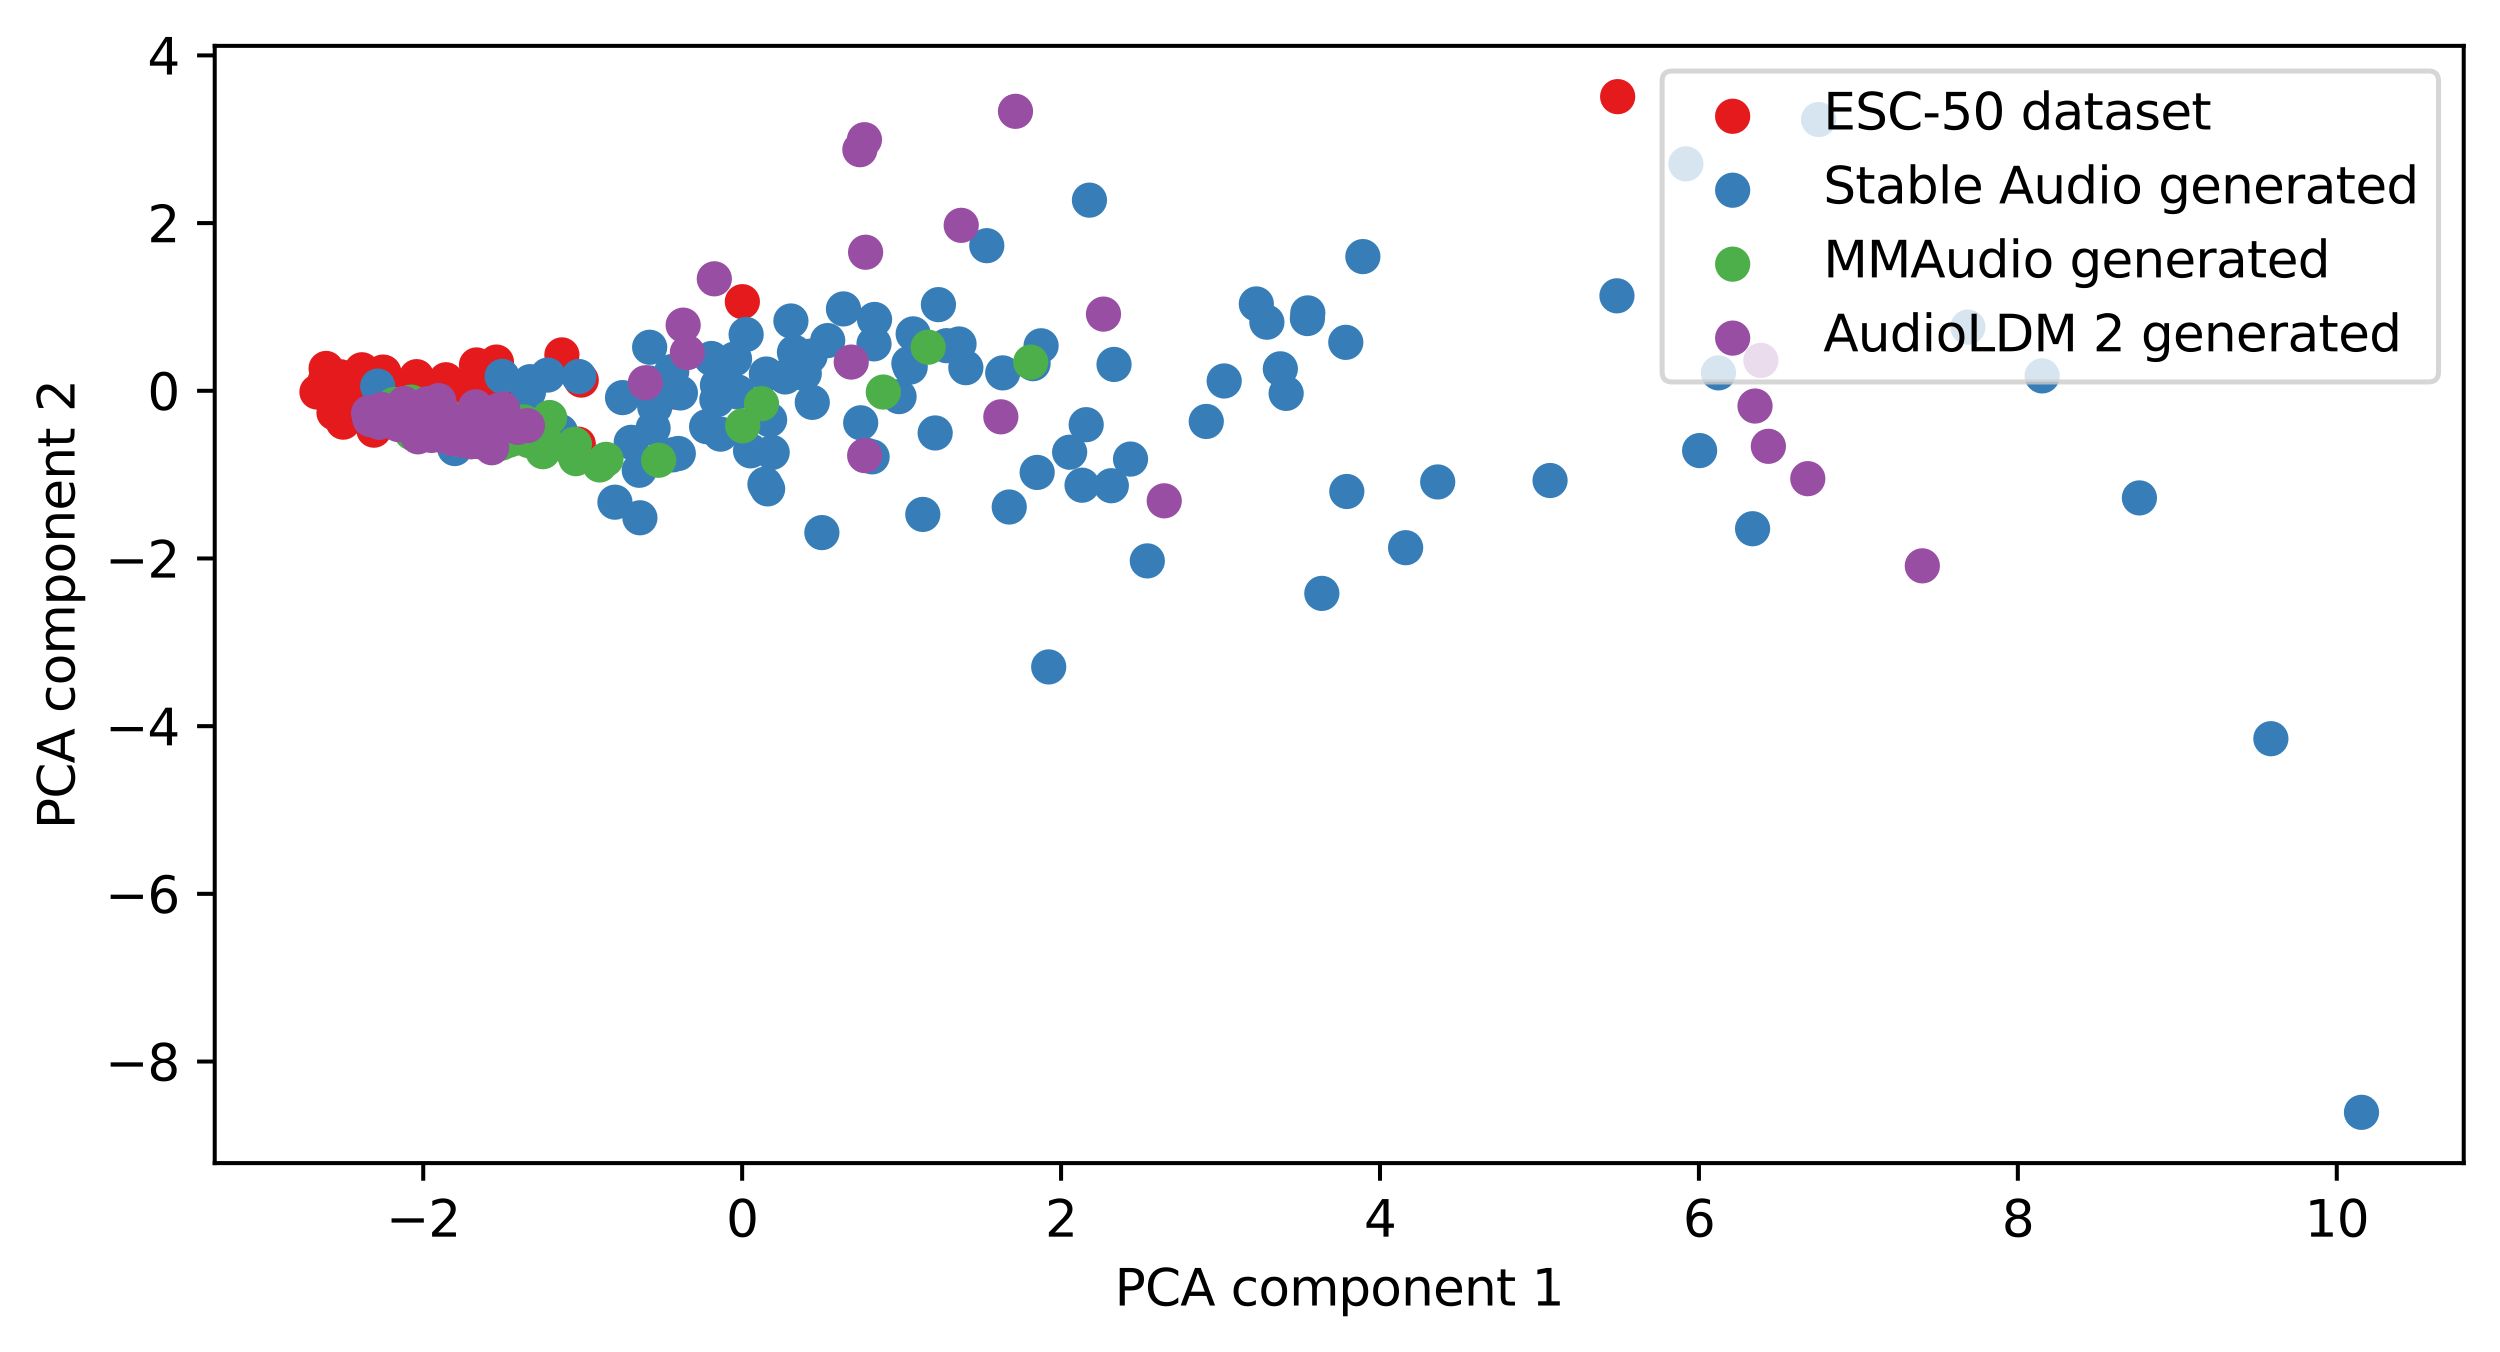 <?xml version="1.0" encoding="utf-8" standalone="no"?>
<!DOCTYPE svg PUBLIC "-//W3C//DTD SVG 1.1//EN"
  "http://www.w3.org/Graphics/SVG/1.1/DTD/svg11.dtd">
<svg xmlns:xlink="http://www.w3.org/1999/xlink" width="496.22pt" height="268.418pt" viewBox="0 0 496.22 268.418" xmlns="http://www.w3.org/2000/svg" version="1.1">
 <defs>
  <style type="text/css">*{stroke-linejoin: round; stroke-linecap: butt}</style>
 </defs>
 <g id="figure_1">
  <g id="patch_1">
   <path d="M 0 268.418 
L 496.22 268.418 
L 496.22 0 
L 0 0 
z
" style="fill: #ffffff"/>
  </g>
  <g id="axes_1">
   <g id="patch_2">
    <path d="M 42.62 230.862 
L 489.02 230.862 
L 489.02 9.102 
L 42.62 9.102 
z
" style="fill: #ffffff"/>
   </g>
   <g id="PathCollection_1">
    <defs>
     <path id="m667f91184b" d="M 0 3 
C 0.796 3 1.559 2.684 2.121 2.121 
C 2.684 1.559 3 0.796 3 0 
C 3 -0.796 2.684 -1.559 2.121 -2.121 
C 1.559 -2.684 0.796 -3 0 -3 
C -0.796 -3 -1.559 -2.684 -2.121 -2.121 
C -2.684 -1.559 -3 -0.796 -3 0 
C -3 0.796 -2.684 1.559 -2.121 2.121 
C -1.559 2.684 -0.796 3 0 3 
z
" style="stroke: #e41a1c"/>
    </defs>
    <g clip-path="url(#pec61e434e1)">
     <use xlink:href="#m667f91184b" x="71.837" y="73.396" style="fill: #e41a1c; stroke: #e41a1c"/>
     <use xlink:href="#m667f91184b" x="74.47" y="76.785" style="fill: #e41a1c; stroke: #e41a1c"/>
     <use xlink:href="#m667f91184b" x="68.124" y="83.792" style="fill: #e41a1c; stroke: #e41a1c"/>
     <use xlink:href="#m667f91184b" x="94.583" y="72.437" style="fill: #e41a1c; stroke: #e41a1c"/>
     <use xlink:href="#m667f91184b" x="69.599" y="77.308" style="fill: #e41a1c; stroke: #e41a1c"/>
     <use xlink:href="#m667f91184b" x="76.202" y="73.938" style="fill: #e41a1c; stroke: #e41a1c"/>
     <use xlink:href="#m667f91184b" x="64.506" y="75.674" style="fill: #e41a1c; stroke: #e41a1c"/>
     <use xlink:href="#m667f91184b" x="147.347" y="59.882" style="fill: #e41a1c; stroke: #e41a1c"/>
     <use xlink:href="#m667f91184b" x="67.555" y="74.781" style="fill: #e41a1c; stroke: #e41a1c"/>
     <use xlink:href="#m667f91184b" x="64.726" y="73.134" style="fill: #e41a1c; stroke: #e41a1c"/>
     <use xlink:href="#m667f91184b" x="68.491" y="80.751" style="fill: #e41a1c; stroke: #e41a1c"/>
     <use xlink:href="#m667f91184b" x="66.298" y="81.935" style="fill: #e41a1c; stroke: #e41a1c"/>
     <use xlink:href="#m667f91184b" x="72.629" y="81.271" style="fill: #e41a1c; stroke: #e41a1c"/>
     <use xlink:href="#m667f91184b" x="321.086" y="19.182" style="fill: #e41a1c; stroke: #e41a1c"/>
     <use xlink:href="#m667f91184b" x="75.996" y="73.852" style="fill: #e41a1c; stroke: #e41a1c"/>
     <use xlink:href="#m667f91184b" x="88.784" y="76.926" style="fill: #e41a1c; stroke: #e41a1c"/>
     <use xlink:href="#m667f91184b" x="133.823" y="77.794" style="fill: #e41a1c; stroke: #e41a1c"/>
     <use xlink:href="#m667f91184b" x="67.056" y="79.22" style="fill: #e41a1c; stroke: #e41a1c"/>
     <use xlink:href="#m667f91184b" x="82.115" y="82.464" style="fill: #e41a1c; stroke: #e41a1c"/>
     <use xlink:href="#m667f91184b" x="85.137" y="83.091" style="fill: #e41a1c; stroke: #e41a1c"/>
     <use xlink:href="#m667f91184b" x="74.219" y="85.382" style="fill: #e41a1c; stroke: #e41a1c"/>
     <use xlink:href="#m667f91184b" x="111.528" y="70.445" style="fill: #e41a1c; stroke: #e41a1c"/>
     <use xlink:href="#m667f91184b" x="98.536" y="71.865" style="fill: #e41a1c; stroke: #e41a1c"/>
     <use xlink:href="#m667f91184b" x="71.76" y="81.713" style="fill: #e41a1c; stroke: #e41a1c"/>
     <use xlink:href="#m667f91184b" x="81.243" y="80.638" style="fill: #e41a1c; stroke: #e41a1c"/>
     <use xlink:href="#m667f91184b" x="76.784" y="77.392" style="fill: #e41a1c; stroke: #e41a1c"/>
     <use xlink:href="#m667f91184b" x="99.66" y="80.767" style="fill: #e41a1c; stroke: #e41a1c"/>
     <use xlink:href="#m667f91184b" x="91.35" y="77.618" style="fill: #e41a1c; stroke: #e41a1c"/>
     <use xlink:href="#m667f91184b" x="96.256" y="77.787" style="fill: #e41a1c; stroke: #e41a1c"/>
     <use xlink:href="#m667f91184b" x="115.365" y="75.443" style="fill: #e41a1c; stroke: #e41a1c"/>
     <use xlink:href="#m667f91184b" x="82.684" y="74.763" style="fill: #e41a1c; stroke: #e41a1c"/>
     <use xlink:href="#m667f91184b" x="90.897" y="78.696" style="fill: #e41a1c; stroke: #e41a1c"/>
     <use xlink:href="#m667f91184b" x="65.528" y="78.321" style="fill: #e41a1c; stroke: #e41a1c"/>
     <use xlink:href="#m667f91184b" x="83.042" y="76.96" style="fill: #e41a1c; stroke: #e41a1c"/>
     <use xlink:href="#m667f91184b" x="88.521" y="75.38" style="fill: #e41a1c; stroke: #e41a1c"/>
     <use xlink:href="#m667f91184b" x="67.58" y="79.249" style="fill: #e41a1c; stroke: #e41a1c"/>
     <use xlink:href="#m667f91184b" x="114.783" y="88.161" style="fill: #e41a1c; stroke: #e41a1c"/>
     <use xlink:href="#m667f91184b" x="62.911" y="77.803" style="fill: #e41a1c; stroke: #e41a1c"/>
     <use xlink:href="#m667f91184b" x="75.983" y="78.417" style="fill: #e41a1c; stroke: #e41a1c"/>
     <use xlink:href="#m667f91184b" x="73.543" y="76.211" style="fill: #e41a1c; stroke: #e41a1c"/>
    </g>
   </g>
   <g id="PathCollection_2">
    <defs>
     <path id="m68e362275a" d="M 0 3 
C 0.796 3 1.559 2.684 2.121 2.121 
C 2.684 1.559 3 0.796 3 0 
C 3 -0.796 2.684 -1.559 2.121 -2.121 
C 1.559 -2.684 0.796 -3 0 -3 
C -0.796 -3 -1.559 -2.684 -2.121 -2.121 
C -2.684 -1.559 -3 -0.796 -3 0 
C -3 0.796 -2.684 1.559 -2.121 2.121 
C -1.559 2.684 -0.796 3 0 3 
z
" style="stroke: #377eb8"/>
    </defs>
    <g clip-path="url(#pec61e434e1)">
     <use xlink:href="#m68e362275a" x="186.265" y="60.463" style="fill: #377eb8; stroke: #377eb8"/>
     <use xlink:href="#m68e362275a" x="152.109" y="74.24" style="fill: #377eb8; stroke: #377eb8"/>
     <use xlink:href="#m68e362275a" x="152.759" y="83.329" style="fill: #377eb8; stroke: #377eb8"/>
     <use xlink:href="#m68e362275a" x="142.288" y="79.342" style="fill: #377eb8; stroke: #377eb8"/>
     <use xlink:href="#m68e362275a" x="123.564" y="78.918" style="fill: #377eb8; stroke: #377eb8"/>
     <use xlink:href="#m68e362275a" x="125.29" y="87.797" style="fill: #377eb8; stroke: #377eb8"/>
     <use xlink:href="#m68e362275a" x="161.228" y="79.864" style="fill: #377eb8; stroke: #377eb8"/>
     <use xlink:href="#m68e362275a" x="128.947" y="68.926" style="fill: #377eb8; stroke: #377eb8"/>
     <use xlink:href="#m68e362275a" x="360.971" y="23.724" style="fill: #377eb8; stroke: #377eb8"/>
     <use xlink:href="#m68e362275a" x="220.581" y="96.408" style="fill: #377eb8; stroke: #377eb8"/>
     <use xlink:href="#m68e362275a" x="259.584" y="62.108" style="fill: #377eb8; stroke: #377eb8"/>
     <use xlink:href="#m68e362275a" x="157.689" y="69.934" style="fill: #377eb8; stroke: #377eb8"/>
     <use xlink:href="#m68e362275a" x="129.632" y="84.993" style="fill: #377eb8; stroke: #377eb8"/>
     <use xlink:href="#m68e362275a" x="181.252" y="66.272" style="fill: #377eb8; stroke: #377eb8"/>
     <use xlink:href="#m68e362275a" x="251.461" y="63.955" style="fill: #377eb8; stroke: #377eb8"/>
     <use xlink:href="#m68e362275a" x="221.122" y="72.337" style="fill: #377eb8; stroke: #377eb8"/>
     <use xlink:href="#m68e362275a" x="141.208" y="71.156" style="fill: #377eb8; stroke: #377eb8"/>
     <use xlink:href="#m68e362275a" x="163.132" y="105.714" style="fill: #377eb8; stroke: #377eb8"/>
     <use xlink:href="#m68e362275a" x="187.872" y="68.61" style="fill: #377eb8; stroke: #377eb8"/>
     <use xlink:href="#m68e362275a" x="170.837" y="83.919" style="fill: #377eb8; stroke: #377eb8"/>
     <use xlink:href="#m68e362275a" x="249.364" y="60.328" style="fill: #377eb8; stroke: #377eb8"/>
     <use xlink:href="#m68e362275a" x="148.978" y="89.484" style="fill: #377eb8; stroke: #377eb8"/>
     <use xlink:href="#m68e362275a" x="140.254" y="84.692" style="fill: #377eb8; stroke: #377eb8"/>
     <use xlink:href="#m68e362275a" x="99.673" y="74.711" style="fill: #377eb8; stroke: #377eb8"/>
     <use xlink:href="#m68e362275a" x="74.971" y="76.641" style="fill: #377eb8; stroke: #377eb8"/>
     <use xlink:href="#m68e362275a" x="152.359" y="97.036" style="fill: #377eb8; stroke: #377eb8"/>
     <use xlink:href="#m68e362275a" x="173.479" y="68.251" style="fill: #377eb8; stroke: #377eb8"/>
     <use xlink:href="#m68e362275a" x="122.056" y="99.678" style="fill: #377eb8; stroke: #377eb8"/>
     <use xlink:href="#m68e362275a" x="191.706" y="72.978" style="fill: #377eb8; stroke: #377eb8"/>
     <use xlink:href="#m68e362275a" x="254.131" y="73.207" style="fill: #377eb8; stroke: #377eb8"/>
     <use xlink:href="#m68e362275a" x="156.986" y="63.712" style="fill: #377eb8; stroke: #377eb8"/>
     <use xlink:href="#m68e362275a" x="90.262" y="89.03" style="fill: #377eb8; stroke: #377eb8"/>
     <use xlink:href="#m68e362275a" x="267.324" y="97.554" style="fill: #377eb8; stroke: #377eb8"/>
     <use xlink:href="#m68e362275a" x="307.668" y="95.375" style="fill: #377eb8; stroke: #377eb8"/>
     <use xlink:href="#m68e362275a" x="278.998" y="108.709" style="fill: #377eb8; stroke: #377eb8"/>
     <use xlink:href="#m68e362275a" x="214.775" y="96.304" style="fill: #377eb8; stroke: #377eb8"/>
     <use xlink:href="#m68e362275a" x="128.83" y="76.009" style="fill: #377eb8; stroke: #377eb8"/>
     <use xlink:href="#m68e362275a" x="224.397" y="91.12" style="fill: #377eb8; stroke: #377eb8"/>
     <use xlink:href="#m68e362275a" x="347.865" y="104.946" style="fill: #377eb8; stroke: #377eb8"/>
     <use xlink:href="#m68e362275a" x="142.405" y="76.442" style="fill: #377eb8; stroke: #377eb8"/>
     <use xlink:href="#m68e362275a" x="159.635" y="74.152" style="fill: #377eb8; stroke: #377eb8"/>
     <use xlink:href="#m68e362275a" x="468.729" y="220.782" style="fill: #377eb8; stroke: #377eb8"/>
     <use xlink:href="#m68e362275a" x="143.022" y="86.173" style="fill: #377eb8; stroke: #377eb8"/>
     <use xlink:href="#m68e362275a" x="127.013" y="102.774" style="fill: #377eb8; stroke: #377eb8"/>
     <use xlink:href="#m68e362275a" x="178.452" y="78.723" style="fill: #377eb8; stroke: #377eb8"/>
     <use xlink:href="#m68e362275a" x="134.634" y="90.011" style="fill: #377eb8; stroke: #377eb8"/>
     <use xlink:href="#m68e362275a" x="212.311" y="89.758" style="fill: #377eb8; stroke: #377eb8"/>
     <use xlink:href="#m68e362275a" x="205.05" y="72.181" style="fill: #377eb8; stroke: #377eb8"/>
     <use xlink:href="#m68e362275a" x="208.158" y="132.375" style="fill: #377eb8; stroke: #377eb8"/>
     <use xlink:href="#m68e362275a" x="108.71" y="74.447" style="fill: #377eb8; stroke: #377eb8"/>
     <use xlink:href="#m68e362275a" x="111.234" y="85.654" style="fill: #377eb8; stroke: #377eb8"/>
     <use xlink:href="#m68e362275a" x="216.243" y="39.727" style="fill: #377eb8; stroke: #377eb8"/>
     <use xlink:href="#m68e362275a" x="104.896" y="77.817" style="fill: #377eb8; stroke: #377eb8"/>
     <use xlink:href="#m68e362275a" x="129.97" y="80.799" style="fill: #377eb8; stroke: #377eb8"/>
     <use xlink:href="#m68e362275a" x="148.098" y="66.39" style="fill: #377eb8; stroke: #377eb8"/>
     <use xlink:href="#m68e362275a" x="135.051" y="77.997" style="fill: #377eb8; stroke: #377eb8"/>
     <use xlink:href="#m68e362275a" x="114.888" y="74.736" style="fill: #377eb8; stroke: #377eb8"/>
     <use xlink:href="#m68e362275a" x="450.741" y="146.623" style="fill: #377eb8; stroke: #377eb8"/>
     <use xlink:href="#m68e362275a" x="173.586" y="63.407" style="fill: #377eb8; stroke: #377eb8"/>
     <use xlink:href="#m68e362275a" x="153.266" y="89.803" style="fill: #377eb8; stroke: #377eb8"/>
     <use xlink:href="#m68e362275a" x="173.099" y="90.681" style="fill: #377eb8; stroke: #377eb8"/>
     <use xlink:href="#m68e362275a" x="285.368" y="95.662" style="fill: #377eb8; stroke: #377eb8"/>
     <use xlink:href="#m68e362275a" x="160.783" y="70.7" style="fill: #377eb8; stroke: #377eb8"/>
     <use xlink:href="#m68e362275a" x="239.428" y="83.653" style="fill: #377eb8; stroke: #377eb8"/>
     <use xlink:href="#m68e362275a" x="390.607" y="64.927" style="fill: #377eb8; stroke: #377eb8"/>
     <use xlink:href="#m68e362275a" x="155.863" y="74.818" style="fill: #377eb8; stroke: #377eb8"/>
     <use xlink:href="#m68e362275a" x="133.518" y="90.283" style="fill: #377eb8; stroke: #377eb8"/>
     <use xlink:href="#m68e362275a" x="206.642" y="68.634" style="fill: #377eb8; stroke: #377eb8"/>
     <use xlink:href="#m68e362275a" x="341.09" y="74.01" style="fill: #377eb8; stroke: #377eb8"/>
     <use xlink:href="#m68e362275a" x="185.618" y="85.937" style="fill: #377eb8; stroke: #377eb8"/>
     <use xlink:href="#m68e362275a" x="190.358" y="68.273" style="fill: #377eb8; stroke: #377eb8"/>
     <use xlink:href="#m68e362275a" x="320.946" y="58.716" style="fill: #377eb8; stroke: #377eb8"/>
     <use xlink:href="#m68e362275a" x="337.354" y="89.431" style="fill: #377eb8; stroke: #377eb8"/>
     <use xlink:href="#m68e362275a" x="133.332" y="73.753" style="fill: #377eb8; stroke: #377eb8"/>
     <use xlink:href="#m68e362275a" x="255.283" y="78.082" style="fill: #377eb8; stroke: #377eb8"/>
     <use xlink:href="#m68e362275a" x="195.864" y="48.762" style="fill: #377eb8; stroke: #377eb8"/>
     <use xlink:href="#m68e362275a" x="405.341" y="74.613" style="fill: #377eb8; stroke: #377eb8"/>
     <use xlink:href="#m68e362275a" x="180.662" y="72.857" style="fill: #377eb8; stroke: #377eb8"/>
     <use xlink:href="#m68e362275a" x="199.032" y="74.014" style="fill: #377eb8; stroke: #377eb8"/>
     <use xlink:href="#m68e362275a" x="146.403" y="77.786" style="fill: #377eb8; stroke: #377eb8"/>
     <use xlink:href="#m68e362275a" x="200.321" y="100.635" style="fill: #377eb8; stroke: #377eb8"/>
     <use xlink:href="#m68e362275a" x="334.627" y="32.522" style="fill: #377eb8; stroke: #377eb8"/>
     <use xlink:href="#m68e362275a" x="164.29" y="67.6" style="fill: #377eb8; stroke: #377eb8"/>
     <use xlink:href="#m68e362275a" x="259.504" y="63.225" style="fill: #377eb8; stroke: #377eb8"/>
     <use xlink:href="#m68e362275a" x="171.98" y="90.354" style="fill: #377eb8; stroke: #377eb8"/>
     <use xlink:href="#m68e362275a" x="424.648" y="98.83" style="fill: #377eb8; stroke: #377eb8"/>
     <use xlink:href="#m68e362275a" x="215.596" y="84.292" style="fill: #377eb8; stroke: #377eb8"/>
     <use xlink:href="#m68e362275a" x="183.167" y="102.105" style="fill: #377eb8; stroke: #377eb8"/>
     <use xlink:href="#m68e362275a" x="242.986" y="75.615" style="fill: #377eb8; stroke: #377eb8"/>
     <use xlink:href="#m68e362275a" x="227.729" y="111.332" style="fill: #377eb8; stroke: #377eb8"/>
     <use xlink:href="#m68e362275a" x="126.887" y="93.346" style="fill: #377eb8; stroke: #377eb8"/>
     <use xlink:href="#m68e362275a" x="151.836" y="96.104" style="fill: #377eb8; stroke: #377eb8"/>
     <use xlink:href="#m68e362275a" x="262.368" y="117.78" style="fill: #377eb8; stroke: #377eb8"/>
     <use xlink:href="#m68e362275a" x="205.864" y="93.771" style="fill: #377eb8; stroke: #377eb8"/>
     <use xlink:href="#m68e362275a" x="267.124" y="67.95" style="fill: #377eb8; stroke: #377eb8"/>
     <use xlink:href="#m68e362275a" x="167.417" y="61.316" style="fill: #377eb8; stroke: #377eb8"/>
     <use xlink:href="#m68e362275a" x="105.231" y="75.754" style="fill: #377eb8; stroke: #377eb8"/>
     <use xlink:href="#m68e362275a" x="270.512" y="50.929" style="fill: #377eb8; stroke: #377eb8"/>
     <use xlink:href="#m68e362275a" x="180.402" y="72.141" style="fill: #377eb8; stroke: #377eb8"/>
     <use xlink:href="#m68e362275a" x="145.796" y="71.261" style="fill: #377eb8; stroke: #377eb8"/>
    </g>
   </g>
   <g id="PathCollection_3">
    <defs>
     <path id="m738f99f523" d="M 0 3 
C 0.796 3 1.559 2.684 2.121 2.121 
C 2.684 1.559 3 0.796 3 0 
C 3 -0.796 2.684 -1.559 2.121 -2.121 
C 1.559 -2.684 0.796 -3 0 -3 
C -0.796 -3 -1.559 -2.684 -2.121 -2.121 
C -2.684 -1.559 -3 -0.796 -3 0 
C -3 0.796 -2.684 1.559 -2.121 2.121 
C -1.559 2.684 -0.796 3 0 3 
z
" style="stroke: #4daf4a"/>
    </defs>
    <g clip-path="url(#pec61e434e1)">
     <use xlink:href="#m738f99f523" x="109.089" y="82.872" style="fill: #4daf4a; stroke: #4daf4a"/>
     <use xlink:href="#m738f99f523" x="91.659" y="86.515" style="fill: #4daf4a; stroke: #4daf4a"/>
     <use xlink:href="#m738f99f523" x="102.037" y="86.306" style="fill: #4daf4a; stroke: #4daf4a"/>
     <use xlink:href="#m738f99f523" x="78.2" y="80.308" style="fill: #4daf4a; stroke: #4daf4a"/>
     <use xlink:href="#m738f99f523" x="81.248" y="83.854" style="fill: #4daf4a; stroke: #4daf4a"/>
     <use xlink:href="#m738f99f523" x="81.61" y="82.998" style="fill: #4daf4a; stroke: #4daf4a"/>
     <use xlink:href="#m738f99f523" x="87.39" y="83.766" style="fill: #4daf4a; stroke: #4daf4a"/>
     <use xlink:href="#m738f99f523" x="86.506" y="84.238" style="fill: #4daf4a; stroke: #4daf4a"/>
     <use xlink:href="#m738f99f523" x="80.859" y="81.998" style="fill: #4daf4a; stroke: #4daf4a"/>
     <use xlink:href="#m738f99f523" x="90.696" y="87.107" style="fill: #4daf4a; stroke: #4daf4a"/>
     <use xlink:href="#m738f99f523" x="85.541" y="83.09" style="fill: #4daf4a; stroke: #4daf4a"/>
     <use xlink:href="#m738f99f523" x="86.854" y="85.855" style="fill: #4daf4a; stroke: #4daf4a"/>
     <use xlink:href="#m738f99f523" x="89.561" y="86.616" style="fill: #4daf4a; stroke: #4daf4a"/>
     <use xlink:href="#m738f99f523" x="85.428" y="85.768" style="fill: #4daf4a; stroke: #4daf4a"/>
     <use xlink:href="#m738f99f523" x="114.017" y="88.187" style="fill: #4daf4a; stroke: #4daf4a"/>
     <use xlink:href="#m738f99f523" x="88.618" y="84.892" style="fill: #4daf4a; stroke: #4daf4a"/>
     <use xlink:href="#m738f99f523" x="88.737" y="85.379" style="fill: #4daf4a; stroke: #4daf4a"/>
     <use xlink:href="#m738f99f523" x="85.35" y="83.509" style="fill: #4daf4a; stroke: #4daf4a"/>
     <use xlink:href="#m738f99f523" x="90.526" y="83.935" style="fill: #4daf4a; stroke: #4daf4a"/>
     <use xlink:href="#m738f99f523" x="107.615" y="88.983" style="fill: #4daf4a; stroke: #4daf4a"/>
     <use xlink:href="#m738f99f523" x="103.955" y="83.757" style="fill: #4daf4a; stroke: #4daf4a"/>
     <use xlink:href="#m738f99f523" x="88.54" y="86.175" style="fill: #4daf4a; stroke: #4daf4a"/>
     <use xlink:href="#m738f99f523" x="85.738" y="81.922" style="fill: #4daf4a; stroke: #4daf4a"/>
     <use xlink:href="#m738f99f523" x="90.067" y="84.967" style="fill: #4daf4a; stroke: #4daf4a"/>
     <use xlink:href="#m738f99f523" x="81.582" y="79.808" style="fill: #4daf4a; stroke: #4daf4a"/>
     <use xlink:href="#m738f99f523" x="92.965" y="87.207" style="fill: #4daf4a; stroke: #4daf4a"/>
     <use xlink:href="#m738f99f523" x="88.439" y="83.899" style="fill: #4daf4a; stroke: #4daf4a"/>
     <use xlink:href="#m738f99f523" x="96.582" y="86.347" style="fill: #4daf4a; stroke: #4daf4a"/>
     <use xlink:href="#m738f99f523" x="94.353" y="86.096" style="fill: #4daf4a; stroke: #4daf4a"/>
     <use xlink:href="#m738f99f523" x="88.468" y="86.455" style="fill: #4daf4a; stroke: #4daf4a"/>
     <use xlink:href="#m738f99f523" x="104.945" y="87.458" style="fill: #4daf4a; stroke: #4daf4a"/>
     <use xlink:href="#m738f99f523" x="85.931" y="82.268" style="fill: #4daf4a; stroke: #4daf4a"/>
     <use xlink:href="#m738f99f523" x="101.047" y="87.365" style="fill: #4daf4a; stroke: #4daf4a"/>
     <use xlink:href="#m738f99f523" x="102.929" y="85.797" style="fill: #4daf4a; stroke: #4daf4a"/>
     <use xlink:href="#m738f99f523" x="89.294" y="83.018" style="fill: #4daf4a; stroke: #4daf4a"/>
     <use xlink:href="#m738f99f523" x="85.045" y="85.246" style="fill: #4daf4a; stroke: #4daf4a"/>
     <use xlink:href="#m738f99f523" x="90.283" y="86.244" style="fill: #4daf4a; stroke: #4daf4a"/>
     <use xlink:href="#m738f99f523" x="99.649" y="87.07" style="fill: #4daf4a; stroke: #4daf4a"/>
     <use xlink:href="#m738f99f523" x="100.423" y="86.917" style="fill: #4daf4a; stroke: #4daf4a"/>
     <use xlink:href="#m738f99f523" x="83.409" y="84.666" style="fill: #4daf4a; stroke: #4daf4a"/>
     <use xlink:href="#m738f99f523" x="95.785" y="86.277" style="fill: #4daf4a; stroke: #4daf4a"/>
     <use xlink:href="#m738f99f523" x="99.697" y="84.628" style="fill: #4daf4a; stroke: #4daf4a"/>
     <use xlink:href="#m738f99f523" x="88.906" y="85.366" style="fill: #4daf4a; stroke: #4daf4a"/>
     <use xlink:href="#m738f99f523" x="147.414" y="84.513" style="fill: #4daf4a; stroke: #4daf4a"/>
     <use xlink:href="#m738f99f523" x="87.443" y="85.267" style="fill: #4daf4a; stroke: #4daf4a"/>
     <use xlink:href="#m738f99f523" x="82.112" y="83.26" style="fill: #4daf4a; stroke: #4daf4a"/>
     <use xlink:href="#m738f99f523" x="94.619" y="85.004" style="fill: #4daf4a; stroke: #4daf4a"/>
     <use xlink:href="#m738f99f523" x="98.085" y="83.906" style="fill: #4daf4a; stroke: #4daf4a"/>
     <use xlink:href="#m738f99f523" x="90.835" y="86.949" style="fill: #4daf4a; stroke: #4daf4a"/>
     <use xlink:href="#m738f99f523" x="96.265" y="85.251" style="fill: #4daf4a; stroke: #4daf4a"/>
     <use xlink:href="#m738f99f523" x="86.566" y="83.152" style="fill: #4daf4a; stroke: #4daf4a"/>
     <use xlink:href="#m738f99f523" x="99.594" y="87.933" style="fill: #4daf4a; stroke: #4daf4a"/>
     <use xlink:href="#m738f99f523" x="88.876" y="85.323" style="fill: #4daf4a; stroke: #4daf4a"/>
     <use xlink:href="#m738f99f523" x="94.313" y="84.273" style="fill: #4daf4a; stroke: #4daf4a"/>
     <use xlink:href="#m738f99f523" x="103.016" y="85.925" style="fill: #4daf4a; stroke: #4daf4a"/>
     <use xlink:href="#m738f99f523" x="107.762" y="88.718" style="fill: #4daf4a; stroke: #4daf4a"/>
     <use xlink:href="#m738f99f523" x="120.281" y="91.179" style="fill: #4daf4a; stroke: #4daf4a"/>
     <use xlink:href="#m738f99f523" x="84.441" y="82.901" style="fill: #4daf4a; stroke: #4daf4a"/>
     <use xlink:href="#m738f99f523" x="88.965" y="85.505" style="fill: #4daf4a; stroke: #4daf4a"/>
     <use xlink:href="#m738f99f523" x="79.593" y="82.398" style="fill: #4daf4a; stroke: #4daf4a"/>
     <use xlink:href="#m738f99f523" x="91.684" y="86.549" style="fill: #4daf4a; stroke: #4daf4a"/>
     <use xlink:href="#m738f99f523" x="108.55" y="88.139" style="fill: #4daf4a; stroke: #4daf4a"/>
     <use xlink:href="#m738f99f523" x="99.195" y="87.468" style="fill: #4daf4a; stroke: #4daf4a"/>
     <use xlink:href="#m738f99f523" x="89.529" y="86.121" style="fill: #4daf4a; stroke: #4daf4a"/>
     <use xlink:href="#m738f99f523" x="97.293" y="85.488" style="fill: #4daf4a; stroke: #4daf4a"/>
     <use xlink:href="#m738f99f523" x="87.357" y="86.108" style="fill: #4daf4a; stroke: #4daf4a"/>
     <use xlink:href="#m738f99f523" x="105.631" y="87.345" style="fill: #4daf4a; stroke: #4daf4a"/>
     <use xlink:href="#m738f99f523" x="90.059" y="83.248" style="fill: #4daf4a; stroke: #4daf4a"/>
     <use xlink:href="#m738f99f523" x="113.747" y="89.721" style="fill: #4daf4a; stroke: #4daf4a"/>
     <use xlink:href="#m738f99f523" x="184.229" y="68.916" style="fill: #4daf4a; stroke: #4daf4a"/>
     <use xlink:href="#m738f99f523" x="88.514" y="86.252" style="fill: #4daf4a; stroke: #4daf4a"/>
     <use xlink:href="#m738f99f523" x="106.377" y="87.4" style="fill: #4daf4a; stroke: #4daf4a"/>
     <use xlink:href="#m738f99f523" x="90.57" y="85.361" style="fill: #4daf4a; stroke: #4daf4a"/>
     <use xlink:href="#m738f99f523" x="94.183" y="87.071" style="fill: #4daf4a; stroke: #4daf4a"/>
     <use xlink:href="#m738f99f523" x="86.841" y="85.254" style="fill: #4daf4a; stroke: #4daf4a"/>
     <use xlink:href="#m738f99f523" x="107.767" y="89.654" style="fill: #4daf4a; stroke: #4daf4a"/>
     <use xlink:href="#m738f99f523" x="88.83" y="85.149" style="fill: #4daf4a; stroke: #4daf4a"/>
     <use xlink:href="#m738f99f523" x="83.371" y="84.521" style="fill: #4daf4a; stroke: #4daf4a"/>
     <use xlink:href="#m738f99f523" x="175.326" y="77.815" style="fill: #4daf4a; stroke: #4daf4a"/>
     <use xlink:href="#m738f99f523" x="89.248" y="84.637" style="fill: #4daf4a; stroke: #4daf4a"/>
     <use xlink:href="#m738f99f523" x="204.58" y="71.874" style="fill: #4daf4a; stroke: #4daf4a"/>
     <use xlink:href="#m738f99f523" x="92.957" y="84.87" style="fill: #4daf4a; stroke: #4daf4a"/>
     <use xlink:href="#m738f99f523" x="85.755" y="85.498" style="fill: #4daf4a; stroke: #4daf4a"/>
     <use xlink:href="#m738f99f523" x="98.668" y="86.647" style="fill: #4daf4a; stroke: #4daf4a"/>
     <use xlink:href="#m738f99f523" x="114.31" y="91.038" style="fill: #4daf4a; stroke: #4daf4a"/>
     <use xlink:href="#m738f99f523" x="151.151" y="80.137" style="fill: #4daf4a; stroke: #4daf4a"/>
     <use xlink:href="#m738f99f523" x="88.676" y="86.543" style="fill: #4daf4a; stroke: #4daf4a"/>
     <use xlink:href="#m738f99f523" x="93.713" y="87.651" style="fill: #4daf4a; stroke: #4daf4a"/>
     <use xlink:href="#m738f99f523" x="84.986" y="83.023" style="fill: #4daf4a; stroke: #4daf4a"/>
     <use xlink:href="#m738f99f523" x="92.5" y="84.967" style="fill: #4daf4a; stroke: #4daf4a"/>
     <use xlink:href="#m738f99f523" x="119.029" y="92.286" style="fill: #4daf4a; stroke: #4daf4a"/>
     <use xlink:href="#m738f99f523" x="99.247" y="86.255" style="fill: #4daf4a; stroke: #4daf4a"/>
     <use xlink:href="#m738f99f523" x="92.076" y="83.459" style="fill: #4daf4a; stroke: #4daf4a"/>
     <use xlink:href="#m738f99f523" x="81.724" y="85.925" style="fill: #4daf4a; stroke: #4daf4a"/>
     <use xlink:href="#m738f99f523" x="130.731" y="91.352" style="fill: #4daf4a; stroke: #4daf4a"/>
     <use xlink:href="#m738f99f523" x="90.848" y="86.327" style="fill: #4daf4a; stroke: #4daf4a"/>
     <use xlink:href="#m738f99f523" x="102.066" y="87.019" style="fill: #4daf4a; stroke: #4daf4a"/>
     <use xlink:href="#m738f99f523" x="78.038" y="81.549" style="fill: #4daf4a; stroke: #4daf4a"/>
    </g>
   </g>
   <g id="PathCollection_4">
    <defs>
     <path id="me63f27b46a" d="M 0 3 
C 0.796 3 1.559 2.684 2.121 2.121 
C 2.684 1.559 3 0.796 3 0 
C 3 -0.796 2.684 -1.559 2.121 -2.121 
C 1.559 -2.684 0.796 -3 0 -3 
C -0.796 -3 -1.559 -2.684 -2.121 -2.121 
C -2.684 -1.559 -3 -0.796 -3 0 
C -3 0.796 -2.684 1.559 -2.121 2.121 
C -1.559 2.684 -0.796 3 0 3 
z
" style="stroke: #984ea3"/>
    </defs>
    <g clip-path="url(#pec61e434e1)">
     <use xlink:href="#me63f27b46a" x="94.409" y="80.754" style="fill: #984ea3; stroke: #984ea3"/>
     <use xlink:href="#me63f27b46a" x="92.826" y="83.605" style="fill: #984ea3; stroke: #984ea3"/>
     <use xlink:href="#me63f27b46a" x="87.652" y="84.989" style="fill: #984ea3; stroke: #984ea3"/>
     <use xlink:href="#me63f27b46a" x="349.512" y="71.526" style="fill: #984ea3; stroke: #984ea3"/>
     <use xlink:href="#me63f27b46a" x="80.214" y="80.093" style="fill: #984ea3; stroke: #984ea3"/>
     <use xlink:href="#me63f27b46a" x="85.054" y="85.189" style="fill: #984ea3; stroke: #984ea3"/>
     <use xlink:href="#me63f27b46a" x="86.491" y="83.555" style="fill: #984ea3; stroke: #984ea3"/>
     <use xlink:href="#me63f27b46a" x="102.775" y="84.835" style="fill: #984ea3; stroke: #984ea3"/>
     <use xlink:href="#me63f27b46a" x="95.024" y="87.605" style="fill: #984ea3; stroke: #984ea3"/>
     <use xlink:href="#me63f27b46a" x="92.423" y="87.421" style="fill: #984ea3; stroke: #984ea3"/>
     <use xlink:href="#me63f27b46a" x="79.068" y="84.272" style="fill: #984ea3; stroke: #984ea3"/>
     <use xlink:href="#me63f27b46a" x="348.352" y="80.591" style="fill: #984ea3; stroke: #984ea3"/>
     <use xlink:href="#me63f27b46a" x="99.781" y="81.199" style="fill: #984ea3; stroke: #984ea3"/>
     <use xlink:href="#me63f27b46a" x="99.1" y="81.386" style="fill: #984ea3; stroke: #984ea3"/>
     <use xlink:href="#me63f27b46a" x="136.434" y="69.982" style="fill: #984ea3; stroke: #984ea3"/>
     <use xlink:href="#me63f27b46a" x="87.071" y="79.518" style="fill: #984ea3; stroke: #984ea3"/>
     <use xlink:href="#me63f27b46a" x="350.999" y="88.588" style="fill: #984ea3; stroke: #984ea3"/>
     <use xlink:href="#me63f27b46a" x="95.787" y="84.18" style="fill: #984ea3; stroke: #984ea3"/>
     <use xlink:href="#me63f27b46a" x="85.139" y="85.72" style="fill: #984ea3; stroke: #984ea3"/>
     <use xlink:href="#me63f27b46a" x="85.714" y="85.565" style="fill: #984ea3; stroke: #984ea3"/>
     <use xlink:href="#me63f27b46a" x="80.893" y="84.307" style="fill: #984ea3; stroke: #984ea3"/>
     <use xlink:href="#me63f27b46a" x="80.444" y="83.186" style="fill: #984ea3; stroke: #984ea3"/>
     <use xlink:href="#me63f27b46a" x="75.74" y="81.271" style="fill: #984ea3; stroke: #984ea3"/>
     <use xlink:href="#me63f27b46a" x="171.812" y="50.066" style="fill: #984ea3; stroke: #984ea3"/>
     <use xlink:href="#me63f27b46a" x="104.692" y="84.476" style="fill: #984ea3; stroke: #984ea3"/>
     <use xlink:href="#me63f27b46a" x="85.701" y="84.027" style="fill: #984ea3; stroke: #984ea3"/>
     <use xlink:href="#me63f27b46a" x="168.961" y="71.866" style="fill: #984ea3; stroke: #984ea3"/>
     <use xlink:href="#me63f27b46a" x="201.563" y="22.096" style="fill: #984ea3; stroke: #984ea3"/>
     <use xlink:href="#me63f27b46a" x="171.578" y="27.728" style="fill: #984ea3; stroke: #984ea3"/>
     <use xlink:href="#me63f27b46a" x="231.086" y="99.406" style="fill: #984ea3; stroke: #984ea3"/>
     <use xlink:href="#me63f27b46a" x="93.059" y="87.516" style="fill: #984ea3; stroke: #984ea3"/>
     <use xlink:href="#me63f27b46a" x="80.144" y="84.284" style="fill: #984ea3; stroke: #984ea3"/>
     <use xlink:href="#me63f27b46a" x="99.731" y="84.751" style="fill: #984ea3; stroke: #984ea3"/>
     <use xlink:href="#me63f27b46a" x="81.65" y="82.416" style="fill: #984ea3; stroke: #984ea3"/>
     <use xlink:href="#me63f27b46a" x="77.122" y="83.515" style="fill: #984ea3; stroke: #984ea3"/>
     <use xlink:href="#me63f27b46a" x="86.061" y="85.771" style="fill: #984ea3; stroke: #984ea3"/>
     <use xlink:href="#me63f27b46a" x="141.781" y="55.343" style="fill: #984ea3; stroke: #984ea3"/>
     <use xlink:href="#me63f27b46a" x="171.626" y="90.423" style="fill: #984ea3; stroke: #984ea3"/>
     <use xlink:href="#me63f27b46a" x="91.291" y="87.156" style="fill: #984ea3; stroke: #984ea3"/>
     <use xlink:href="#me63f27b46a" x="128.104" y="75.979" style="fill: #984ea3; stroke: #984ea3"/>
     <use xlink:href="#me63f27b46a" x="79.455" y="83.934" style="fill: #984ea3; stroke: #984ea3"/>
     <use xlink:href="#me63f27b46a" x="75.267" y="83.83" style="fill: #984ea3; stroke: #984ea3"/>
     <use xlink:href="#me63f27b46a" x="82.159" y="84.61" style="fill: #984ea3; stroke: #984ea3"/>
     <use xlink:href="#me63f27b46a" x="85.636" y="86.428" style="fill: #984ea3; stroke: #984ea3"/>
     <use xlink:href="#me63f27b46a" x="90.75" y="86.572" style="fill: #984ea3; stroke: #984ea3"/>
     <use xlink:href="#me63f27b46a" x="81.12" y="84.659" style="fill: #984ea3; stroke: #984ea3"/>
     <use xlink:href="#me63f27b46a" x="95.321" y="87.676" style="fill: #984ea3; stroke: #984ea3"/>
     <use xlink:href="#me63f27b46a" x="73.279" y="82.424" style="fill: #984ea3; stroke: #984ea3"/>
     <use xlink:href="#me63f27b46a" x="381.558" y="112.314" style="fill: #984ea3; stroke: #984ea3"/>
     <use xlink:href="#me63f27b46a" x="80.686" y="82.977" style="fill: #984ea3; stroke: #984ea3"/>
     <use xlink:href="#me63f27b46a" x="87.572" y="81.345" style="fill: #984ea3; stroke: #984ea3"/>
     <use xlink:href="#me63f27b46a" x="86.273" y="85.808" style="fill: #984ea3; stroke: #984ea3"/>
     <use xlink:href="#me63f27b46a" x="93.445" y="87.671" style="fill: #984ea3; stroke: #984ea3"/>
     <use xlink:href="#me63f27b46a" x="87.098" y="86.173" style="fill: #984ea3; stroke: #984ea3"/>
     <use xlink:href="#me63f27b46a" x="97.592" y="88.868" style="fill: #984ea3; stroke: #984ea3"/>
     <use xlink:href="#me63f27b46a" x="83.444" y="81.959" style="fill: #984ea3; stroke: #984ea3"/>
     <use xlink:href="#me63f27b46a" x="219.028" y="62.346" style="fill: #984ea3; stroke: #984ea3"/>
     <use xlink:href="#me63f27b46a" x="170.673" y="29.712" style="fill: #984ea3; stroke: #984ea3"/>
     <use xlink:href="#me63f27b46a" x="94.318" y="82.976" style="fill: #984ea3; stroke: #984ea3"/>
     <use xlink:href="#me63f27b46a" x="84.842" y="80.129" style="fill: #984ea3; stroke: #984ea3"/>
     <use xlink:href="#me63f27b46a" x="83.581" y="85.452" style="fill: #984ea3; stroke: #984ea3"/>
     <use xlink:href="#me63f27b46a" x="87.87" y="86.468" style="fill: #984ea3; stroke: #984ea3"/>
     <use xlink:href="#me63f27b46a" x="190.788" y="44.726" style="fill: #984ea3; stroke: #984ea3"/>
     <use xlink:href="#me63f27b46a" x="198.656" y="82.735" style="fill: #984ea3; stroke: #984ea3"/>
     <use xlink:href="#me63f27b46a" x="73.205" y="82.052" style="fill: #984ea3; stroke: #984ea3"/>
     <use xlink:href="#me63f27b46a" x="89.863" y="86.951" style="fill: #984ea3; stroke: #984ea3"/>
     <use xlink:href="#me63f27b46a" x="358.827" y="95.009" style="fill: #984ea3; stroke: #984ea3"/>
     <use xlink:href="#me63f27b46a" x="73.219" y="81.925" style="fill: #984ea3; stroke: #984ea3"/>
     <use xlink:href="#me63f27b46a" x="85.098" y="85.381" style="fill: #984ea3; stroke: #984ea3"/>
     <use xlink:href="#me63f27b46a" x="82.962" y="86.702" style="fill: #984ea3; stroke: #984ea3"/>
     <use xlink:href="#me63f27b46a" x="91.838" y="87.185" style="fill: #984ea3; stroke: #984ea3"/>
     <use xlink:href="#me63f27b46a" x="78.525" y="83.626" style="fill: #984ea3; stroke: #984ea3"/>
     <use xlink:href="#me63f27b46a" x="80.113" y="84.271" style="fill: #984ea3; stroke: #984ea3"/>
     <use xlink:href="#me63f27b46a" x="90.867" y="86.727" style="fill: #984ea3; stroke: #984ea3"/>
     <use xlink:href="#me63f27b46a" x="90.019" y="87.088" style="fill: #984ea3; stroke: #984ea3"/>
     <use xlink:href="#me63f27b46a" x="84.222" y="85.278" style="fill: #984ea3; stroke: #984ea3"/>
     <use xlink:href="#me63f27b46a" x="84.093" y="85.016" style="fill: #984ea3; stroke: #984ea3"/>
     <use xlink:href="#me63f27b46a" x="83.549" y="85.228" style="fill: #984ea3; stroke: #984ea3"/>
     <use xlink:href="#me63f27b46a" x="83.705" y="85.162" style="fill: #984ea3; stroke: #984ea3"/>
     <use xlink:href="#me63f27b46a" x="90.036" y="86.451" style="fill: #984ea3; stroke: #984ea3"/>
     <use xlink:href="#me63f27b46a" x="135.599" y="64.535" style="fill: #984ea3; stroke: #984ea3"/>
     <use xlink:href="#me63f27b46a" x="73.443" y="83.265" style="fill: #984ea3; stroke: #984ea3"/>
     <use xlink:href="#me63f27b46a" x="85.062" y="85.509" style="fill: #984ea3; stroke: #984ea3"/>
    </g>
   </g>
   <g id="matplotlib.axis_1">
    <g id="xtick_1">
     <g id="line2d_1">
      <defs>
       <path id="m9e35975ccc" d="M 0 0 
L 0 3.5 
" style="stroke: #000000; stroke-width: 0.8"/>
      </defs>
      <g>
       <use xlink:href="#m9e35975ccc" x="84.006" y="230.862" style="stroke: #000000; stroke-width: 0.8"/>
      </g>
     </g>
     <g id="text_1">
      <!-- −2 -->
      <g transform="translate(76.634 245.46) scale(0.1 -0.1)">
       <defs>
        <path id="DejaVuSans-2212" d="M 678 2272 
L 4684 2272 
L 4684 1741 
L 678 1741 
L 678 2272 
z
" transform="scale(0.016)"/>
        <path id="DejaVuSans-32" d="M 1228 531 
L 3431 531 
L 3431 0 
L 469 0 
L 469 531 
Q 828 903 1448 1529 
Q 2069 2156 2228 2338 
Q 2531 2678 2651 2914 
Q 2772 3150 2772 3378 
Q 2772 3750 2511 3984 
Q 2250 4219 1831 4219 
Q 1534 4219 1204 4116 
Q 875 4013 500 3803 
L 500 4441 
Q 881 4594 1212 4672 
Q 1544 4750 1819 4750 
Q 2544 4750 2975 4387 
Q 3406 4025 3406 3419 
Q 3406 3131 3298 2873 
Q 3191 2616 2906 2266 
Q 2828 2175 2409 1742 
Q 1991 1309 1228 531 
z
" transform="scale(0.016)"/>
       </defs>
       <use xlink:href="#DejaVuSans-2212"/>
       <use xlink:href="#DejaVuSans-32" transform="translate(83.789 0)"/>
      </g>
     </g>
    </g>
    <g id="xtick_2">
     <g id="line2d_2">
      <g>
       <use xlink:href="#m9e35975ccc" x="147.308" y="230.862" style="stroke: #000000; stroke-width: 0.8"/>
      </g>
     </g>
     <g id="text_2">
      <!-- 0 -->
      <g transform="translate(144.127 245.46) scale(0.1 -0.1)">
       <defs>
        <path id="DejaVuSans-30" d="M 2034 4250 
Q 1547 4250 1301 3770 
Q 1056 3291 1056 2328 
Q 1056 1369 1301 889 
Q 1547 409 2034 409 
Q 2525 409 2770 889 
Q 3016 1369 3016 2328 
Q 3016 3291 2770 3770 
Q 2525 4250 2034 4250 
z
M 2034 4750 
Q 2819 4750 3233 4129 
Q 3647 3509 3647 2328 
Q 3647 1150 3233 529 
Q 2819 -91 2034 -91 
Q 1250 -91 836 529 
Q 422 1150 422 2328 
Q 422 3509 836 4129 
Q 1250 4750 2034 4750 
z
" transform="scale(0.016)"/>
       </defs>
       <use xlink:href="#DejaVuSans-30"/>
      </g>
     </g>
    </g>
    <g id="xtick_3">
     <g id="line2d_3">
      <g>
       <use xlink:href="#m9e35975ccc" x="210.611" y="230.862" style="stroke: #000000; stroke-width: 0.8"/>
      </g>
     </g>
     <g id="text_3">
      <!-- 2 -->
      <g transform="translate(207.43 245.46) scale(0.1 -0.1)">
       <use xlink:href="#DejaVuSans-32"/>
      </g>
     </g>
    </g>
    <g id="xtick_4">
     <g id="line2d_4">
      <g>
       <use xlink:href="#m9e35975ccc" x="273.913" y="230.862" style="stroke: #000000; stroke-width: 0.8"/>
      </g>
     </g>
     <g id="text_4">
      <!-- 4 -->
      <g transform="translate(270.732 245.46) scale(0.1 -0.1)">
       <defs>
        <path id="DejaVuSans-34" d="M 2419 4116 
L 825 1625 
L 2419 1625 
L 2419 4116 
z
M 2253 4666 
L 3047 4666 
L 3047 1625 
L 3713 1625 
L 3713 1100 
L 3047 1100 
L 3047 0 
L 2419 0 
L 2419 1100 
L 313 1100 
L 313 1709 
L 2253 4666 
z
" transform="scale(0.016)"/>
       </defs>
       <use xlink:href="#DejaVuSans-34"/>
      </g>
     </g>
    </g>
    <g id="xtick_5">
     <g id="line2d_5">
      <g>
       <use xlink:href="#m9e35975ccc" x="337.216" y="230.862" style="stroke: #000000; stroke-width: 0.8"/>
      </g>
     </g>
     <g id="text_5">
      <!-- 6 -->
      <g transform="translate(334.035 245.46) scale(0.1 -0.1)">
       <defs>
        <path id="DejaVuSans-36" d="M 2113 2584 
Q 1688 2584 1439 2293 
Q 1191 2003 1191 1497 
Q 1191 994 1439 701 
Q 1688 409 2113 409 
Q 2538 409 2786 701 
Q 3034 994 3034 1497 
Q 3034 2003 2786 2293 
Q 2538 2584 2113 2584 
z
M 3366 4563 
L 3366 3988 
Q 3128 4100 2886 4159 
Q 2644 4219 2406 4219 
Q 1781 4219 1451 3797 
Q 1122 3375 1075 2522 
Q 1259 2794 1537 2939 
Q 1816 3084 2150 3084 
Q 2853 3084 3261 2657 
Q 3669 2231 3669 1497 
Q 3669 778 3244 343 
Q 2819 -91 2113 -91 
Q 1303 -91 875 529 
Q 447 1150 447 2328 
Q 447 3434 972 4092 
Q 1497 4750 2381 4750 
Q 2619 4750 2861 4703 
Q 3103 4656 3366 4563 
z
" transform="scale(0.016)"/>
       </defs>
       <use xlink:href="#DejaVuSans-36"/>
      </g>
     </g>
    </g>
    <g id="xtick_6">
     <g id="line2d_6">
      <g>
       <use xlink:href="#m9e35975ccc" x="400.519" y="230.862" style="stroke: #000000; stroke-width: 0.8"/>
      </g>
     </g>
     <g id="text_6">
      <!-- 8 -->
      <g transform="translate(397.337 245.46) scale(0.1 -0.1)">
       <defs>
        <path id="DejaVuSans-38" d="M 2034 2216 
Q 1584 2216 1326 1975 
Q 1069 1734 1069 1313 
Q 1069 891 1326 650 
Q 1584 409 2034 409 
Q 2484 409 2743 651 
Q 3003 894 3003 1313 
Q 3003 1734 2745 1975 
Q 2488 2216 2034 2216 
z
M 1403 2484 
Q 997 2584 770 2862 
Q 544 3141 544 3541 
Q 544 4100 942 4425 
Q 1341 4750 2034 4750 
Q 2731 4750 3128 4425 
Q 3525 4100 3525 3541 
Q 3525 3141 3298 2862 
Q 3072 2584 2669 2484 
Q 3125 2378 3379 2068 
Q 3634 1759 3634 1313 
Q 3634 634 3220 271 
Q 2806 -91 2034 -91 
Q 1263 -91 848 271 
Q 434 634 434 1313 
Q 434 1759 690 2068 
Q 947 2378 1403 2484 
z
M 1172 3481 
Q 1172 3119 1398 2916 
Q 1625 2713 2034 2713 
Q 2441 2713 2670 2916 
Q 2900 3119 2900 3481 
Q 2900 3844 2670 4047 
Q 2441 4250 2034 4250 
Q 1625 4250 1398 4047 
Q 1172 3844 1172 3481 
z
" transform="scale(0.016)"/>
       </defs>
       <use xlink:href="#DejaVuSans-38"/>
      </g>
     </g>
    </g>
    <g id="xtick_7">
     <g id="line2d_7">
      <g>
       <use xlink:href="#m9e35975ccc" x="463.821" y="230.862" style="stroke: #000000; stroke-width: 0.8"/>
      </g>
     </g>
     <g id="text_7">
      <!-- 10 -->
      <g transform="translate(457.459 245.46) scale(0.1 -0.1)">
       <defs>
        <path id="DejaVuSans-31" d="M 794 531 
L 1825 531 
L 1825 4091 
L 703 3866 
L 703 4441 
L 1819 4666 
L 2450 4666 
L 2450 531 
L 3481 531 
L 3481 0 
L 794 0 
L 794 531 
z
" transform="scale(0.016)"/>
       </defs>
       <use xlink:href="#DejaVuSans-31"/>
       <use xlink:href="#DejaVuSans-30" transform="translate(63.623 0)"/>
      </g>
     </g>
    </g>
    <g id="text_8">
     <!-- PCA component 1 -->
     <g transform="translate(221.248 259.138) scale(0.1 -0.1)">
      <defs>
       <path id="DejaVuSans-50" d="M 1259 4147 
L 1259 2394 
L 2053 2394 
Q 2494 2394 2734 2622 
Q 2975 2850 2975 3272 
Q 2975 3691 2734 3919 
Q 2494 4147 2053 4147 
L 1259 4147 
z
M 628 4666 
L 2053 4666 
Q 2838 4666 3239 4311 
Q 3641 3956 3641 3272 
Q 3641 2581 3239 2228 
Q 2838 1875 2053 1875 
L 1259 1875 
L 1259 0 
L 628 0 
L 628 4666 
z
" transform="scale(0.016)"/>
       <path id="DejaVuSans-43" d="M 4122 4306 
L 4122 3641 
Q 3803 3938 3442 4084 
Q 3081 4231 2675 4231 
Q 1875 4231 1450 3742 
Q 1025 3253 1025 2328 
Q 1025 1406 1450 917 
Q 1875 428 2675 428 
Q 3081 428 3442 575 
Q 3803 722 4122 1019 
L 4122 359 
Q 3791 134 3420 21 
Q 3050 -91 2638 -91 
Q 1578 -91 968 557 
Q 359 1206 359 2328 
Q 359 3453 968 4101 
Q 1578 4750 2638 4750 
Q 3056 4750 3426 4639 
Q 3797 4528 4122 4306 
z
" transform="scale(0.016)"/>
       <path id="DejaVuSans-41" d="M 2188 4044 
L 1331 1722 
L 3047 1722 
L 2188 4044 
z
M 1831 4666 
L 2547 4666 
L 4325 0 
L 3669 0 
L 3244 1197 
L 1141 1197 
L 716 0 
L 50 0 
L 1831 4666 
z
" transform="scale(0.016)"/>
       <path id="DejaVuSans-20" transform="scale(0.016)"/>
       <path id="DejaVuSans-63" d="M 3122 3366 
L 3122 2828 
Q 2878 2963 2633 3030 
Q 2388 3097 2138 3097 
Q 1578 3097 1268 2742 
Q 959 2388 959 1747 
Q 959 1106 1268 751 
Q 1578 397 2138 397 
Q 2388 397 2633 464 
Q 2878 531 3122 666 
L 3122 134 
Q 2881 22 2623 -34 
Q 2366 -91 2075 -91 
Q 1284 -91 818 406 
Q 353 903 353 1747 
Q 353 2603 823 3093 
Q 1294 3584 2113 3584 
Q 2378 3584 2631 3529 
Q 2884 3475 3122 3366 
z
" transform="scale(0.016)"/>
       <path id="DejaVuSans-6f" d="M 1959 3097 
Q 1497 3097 1228 2736 
Q 959 2375 959 1747 
Q 959 1119 1226 758 
Q 1494 397 1959 397 
Q 2419 397 2687 759 
Q 2956 1122 2956 1747 
Q 2956 2369 2687 2733 
Q 2419 3097 1959 3097 
z
M 1959 3584 
Q 2709 3584 3137 3096 
Q 3566 2609 3566 1747 
Q 3566 888 3137 398 
Q 2709 -91 1959 -91 
Q 1206 -91 779 398 
Q 353 888 353 1747 
Q 353 2609 779 3096 
Q 1206 3584 1959 3584 
z
" transform="scale(0.016)"/>
       <path id="DejaVuSans-6d" d="M 3328 2828 
Q 3544 3216 3844 3400 
Q 4144 3584 4550 3584 
Q 5097 3584 5394 3201 
Q 5691 2819 5691 2113 
L 5691 0 
L 5113 0 
L 5113 2094 
Q 5113 2597 4934 2840 
Q 4756 3084 4391 3084 
Q 3944 3084 3684 2787 
Q 3425 2491 3425 1978 
L 3425 0 
L 2847 0 
L 2847 2094 
Q 2847 2600 2669 2842 
Q 2491 3084 2119 3084 
Q 1678 3084 1418 2786 
Q 1159 2488 1159 1978 
L 1159 0 
L 581 0 
L 581 3500 
L 1159 3500 
L 1159 2956 
Q 1356 3278 1631 3431 
Q 1906 3584 2284 3584 
Q 2666 3584 2933 3390 
Q 3200 3197 3328 2828 
z
" transform="scale(0.016)"/>
       <path id="DejaVuSans-70" d="M 1159 525 
L 1159 -1331 
L 581 -1331 
L 581 3500 
L 1159 3500 
L 1159 2969 
Q 1341 3281 1617 3432 
Q 1894 3584 2278 3584 
Q 2916 3584 3314 3078 
Q 3713 2572 3713 1747 
Q 3713 922 3314 415 
Q 2916 -91 2278 -91 
Q 1894 -91 1617 61 
Q 1341 213 1159 525 
z
M 3116 1747 
Q 3116 2381 2855 2742 
Q 2594 3103 2138 3103 
Q 1681 3103 1420 2742 
Q 1159 2381 1159 1747 
Q 1159 1113 1420 752 
Q 1681 391 2138 391 
Q 2594 391 2855 752 
Q 3116 1113 3116 1747 
z
" transform="scale(0.016)"/>
       <path id="DejaVuSans-6e" d="M 3513 2113 
L 3513 0 
L 2938 0 
L 2938 2094 
Q 2938 2591 2744 2837 
Q 2550 3084 2163 3084 
Q 1697 3084 1428 2787 
Q 1159 2491 1159 1978 
L 1159 0 
L 581 0 
L 581 3500 
L 1159 3500 
L 1159 2956 
Q 1366 3272 1645 3428 
Q 1925 3584 2291 3584 
Q 2894 3584 3203 3211 
Q 3513 2838 3513 2113 
z
" transform="scale(0.016)"/>
       <path id="DejaVuSans-65" d="M 3597 1894 
L 3597 1613 
L 953 1613 
Q 991 1019 1311 708 
Q 1631 397 2203 397 
Q 2534 397 2845 478 
Q 3156 559 3463 722 
L 3463 178 
Q 3153 47 2828 -22 
Q 2503 -91 2169 -91 
Q 1331 -91 842 396 
Q 353 884 353 1716 
Q 353 2575 817 3079 
Q 1281 3584 2069 3584 
Q 2775 3584 3186 3129 
Q 3597 2675 3597 1894 
z
M 3022 2063 
Q 3016 2534 2758 2815 
Q 2500 3097 2075 3097 
Q 1594 3097 1305 2825 
Q 1016 2553 972 2059 
L 3022 2063 
z
" transform="scale(0.016)"/>
       <path id="DejaVuSans-74" d="M 1172 4494 
L 1172 3500 
L 2356 3500 
L 2356 3053 
L 1172 3053 
L 1172 1153 
Q 1172 725 1289 603 
Q 1406 481 1766 481 
L 2356 481 
L 2356 0 
L 1766 0 
Q 1100 0 847 248 
Q 594 497 594 1153 
L 594 3053 
L 172 3053 
L 172 3500 
L 594 3500 
L 594 4494 
L 1172 4494 
z
" transform="scale(0.016)"/>
      </defs>
      <use xlink:href="#DejaVuSans-50"/>
      <use xlink:href="#DejaVuSans-43" transform="translate(60.303 0)"/>
      <use xlink:href="#DejaVuSans-41" transform="translate(130.127 0)"/>
      <use xlink:href="#DejaVuSans-20" transform="translate(198.535 0)"/>
      <use xlink:href="#DejaVuSans-63" transform="translate(230.322 0)"/>
      <use xlink:href="#DejaVuSans-6f" transform="translate(285.303 0)"/>
      <use xlink:href="#DejaVuSans-6d" transform="translate(346.484 0)"/>
      <use xlink:href="#DejaVuSans-70" transform="translate(443.896 0)"/>
      <use xlink:href="#DejaVuSans-6f" transform="translate(507.373 0)"/>
      <use xlink:href="#DejaVuSans-6e" transform="translate(568.555 0)"/>
      <use xlink:href="#DejaVuSans-65" transform="translate(631.934 0)"/>
      <use xlink:href="#DejaVuSans-6e" transform="translate(693.457 0)"/>
      <use xlink:href="#DejaVuSans-74" transform="translate(756.836 0)"/>
      <use xlink:href="#DejaVuSans-20" transform="translate(796.045 0)"/>
      <use xlink:href="#DejaVuSans-31" transform="translate(827.832 0)"/>
     </g>
    </g>
   </g>
   <g id="matplotlib.axis_2">
    <g id="ytick_1">
     <g id="line2d_8">
      <defs>
       <path id="m4655612519" d="M 0 0 
L -3.5 0 
" style="stroke: #000000; stroke-width: 0.8"/>
      </defs>
      <g>
       <use xlink:href="#m4655612519" x="42.62" y="210.701" style="stroke: #000000; stroke-width: 0.8"/>
      </g>
     </g>
     <g id="text_9">
      <!-- −8 -->
      <g transform="translate(20.878 214.5) scale(0.1 -0.1)">
       <use xlink:href="#DejaVuSans-2212"/>
       <use xlink:href="#DejaVuSans-38" transform="translate(83.789 0)"/>
      </g>
     </g>
    </g>
    <g id="ytick_2">
     <g id="line2d_9">
      <g>
       <use xlink:href="#m4655612519" x="42.62" y="177.417" style="stroke: #000000; stroke-width: 0.8"/>
      </g>
     </g>
     <g id="text_10">
      <!-- −6 -->
      <g transform="translate(20.878 181.217) scale(0.1 -0.1)">
       <use xlink:href="#DejaVuSans-2212"/>
       <use xlink:href="#DejaVuSans-36" transform="translate(83.789 0)"/>
      </g>
     </g>
    </g>
    <g id="ytick_3">
     <g id="line2d_10">
      <g>
       <use xlink:href="#m4655612519" x="42.62" y="144.134" style="stroke: #000000; stroke-width: 0.8"/>
      </g>
     </g>
     <g id="text_11">
      <!-- −4 -->
      <g transform="translate(20.878 147.933) scale(0.1 -0.1)">
       <use xlink:href="#DejaVuSans-2212"/>
       <use xlink:href="#DejaVuSans-34" transform="translate(83.789 0)"/>
      </g>
     </g>
    </g>
    <g id="ytick_4">
     <g id="line2d_11">
      <g>
       <use xlink:href="#m4655612519" x="42.62" y="110.85" style="stroke: #000000; stroke-width: 0.8"/>
      </g>
     </g>
     <g id="text_12">
      <!-- −2 -->
      <g transform="translate(20.878 114.649) scale(0.1 -0.1)">
       <use xlink:href="#DejaVuSans-2212"/>
       <use xlink:href="#DejaVuSans-32" transform="translate(83.789 0)"/>
      </g>
     </g>
    </g>
    <g id="ytick_5">
     <g id="line2d_12">
      <g>
       <use xlink:href="#m4655612519" x="42.62" y="77.567" style="stroke: #000000; stroke-width: 0.8"/>
      </g>
     </g>
     <g id="text_13">
      <!-- 0 -->
      <g transform="translate(29.258 81.366) scale(0.1 -0.1)">
       <use xlink:href="#DejaVuSans-30"/>
      </g>
     </g>
    </g>
    <g id="ytick_6">
     <g id="line2d_13">
      <g>
       <use xlink:href="#m4655612519" x="42.62" y="44.283" style="stroke: #000000; stroke-width: 0.8"/>
      </g>
     </g>
     <g id="text_14">
      <!-- 2 -->
      <g transform="translate(29.258 48.082) scale(0.1 -0.1)">
       <use xlink:href="#DejaVuSans-32"/>
      </g>
     </g>
    </g>
    <g id="ytick_7">
     <g id="line2d_14">
      <g>
       <use xlink:href="#m4655612519" x="42.62" y="10.999" style="stroke: #000000; stroke-width: 0.8"/>
      </g>
     </g>
     <g id="text_15">
      <!-- 4 -->
      <g transform="translate(29.258 14.798) scale(0.1 -0.1)">
       <use xlink:href="#DejaVuSans-34"/>
      </g>
     </g>
    </g>
    <g id="text_16">
     <!-- PCA component 2 -->
     <g transform="translate(14.798 164.554) rotate(-90) scale(0.1 -0.1)">
      <use xlink:href="#DejaVuSans-50"/>
      <use xlink:href="#DejaVuSans-43" transform="translate(60.303 0)"/>
      <use xlink:href="#DejaVuSans-41" transform="translate(130.127 0)"/>
      <use xlink:href="#DejaVuSans-20" transform="translate(198.535 0)"/>
      <use xlink:href="#DejaVuSans-63" transform="translate(230.322 0)"/>
      <use xlink:href="#DejaVuSans-6f" transform="translate(285.303 0)"/>
      <use xlink:href="#DejaVuSans-6d" transform="translate(346.484 0)"/>
      <use xlink:href="#DejaVuSans-70" transform="translate(443.896 0)"/>
      <use xlink:href="#DejaVuSans-6f" transform="translate(507.373 0)"/>
      <use xlink:href="#DejaVuSans-6e" transform="translate(568.555 0)"/>
      <use xlink:href="#DejaVuSans-65" transform="translate(631.934 0)"/>
      <use xlink:href="#DejaVuSans-6e" transform="translate(693.457 0)"/>
      <use xlink:href="#DejaVuSans-74" transform="translate(756.836 0)"/>
      <use xlink:href="#DejaVuSans-20" transform="translate(796.045 0)"/>
      <use xlink:href="#DejaVuSans-32" transform="translate(827.832 0)"/>
     </g>
    </g>
   </g>
   <g id="patch_3">
    <path d="M 42.62 230.862 
L 42.62 9.102 
" style="fill: none; stroke: #000000; stroke-width: 0.8; stroke-linejoin: miter; stroke-linecap: square"/>
   </g>
   <g id="patch_4">
    <path d="M 489.02 230.862 
L 489.02 9.102 
" style="fill: none; stroke: #000000; stroke-width: 0.8; stroke-linejoin: miter; stroke-linecap: square"/>
   </g>
   <g id="patch_5">
    <path d="M 42.62 230.862 
L 489.02 230.862 
" style="fill: none; stroke: #000000; stroke-width: 0.8; stroke-linejoin: miter; stroke-linecap: square"/>
   </g>
   <g id="patch_6">
    <path d="M 42.62 9.102 
L 489.02 9.102 
" style="fill: none; stroke: #000000; stroke-width: 0.8; stroke-linejoin: miter; stroke-linecap: square"/>
   </g>
   <g id="legend_1">
    <g id="patch_7">
     <path d="M 331.911 75.814 
L 482.02 75.814 
Q 484.02 75.814 484.02 73.814 
L 484.02 16.102 
Q 484.02 14.102 482.02 14.102 
L 331.911 14.102 
Q 329.911 14.102 329.911 16.102 
L 329.911 73.814 
Q 329.911 75.814 331.911 75.814 
z
" style="fill: #ffffff; opacity: 0.8; stroke: #cccccc; stroke-linejoin: miter"/>
    </g>
    <g id="PathCollection_5">
     <g>
      <use xlink:href="#m667f91184b" x="343.911" y="23.075" style="fill: #e41a1c; stroke: #e41a1c"/>
     </g>
    </g>
    <g id="text_17">
     <!-- ESC-50 dataset -->
     <g transform="translate(361.911 25.7) scale(0.1 -0.1)">
      <defs>
       <path id="DejaVuSans-45" d="M 628 4666 
L 3578 4666 
L 3578 4134 
L 1259 4134 
L 1259 2753 
L 3481 2753 
L 3481 2222 
L 1259 2222 
L 1259 531 
L 3634 531 
L 3634 0 
L 628 0 
L 628 4666 
z
" transform="scale(0.016)"/>
       <path id="DejaVuSans-53" d="M 3425 4513 
L 3425 3897 
Q 3066 4069 2747 4153 
Q 2428 4238 2131 4238 
Q 1616 4238 1336 4038 
Q 1056 3838 1056 3469 
Q 1056 3159 1242 3001 
Q 1428 2844 1947 2747 
L 2328 2669 
Q 3034 2534 3370 2195 
Q 3706 1856 3706 1288 
Q 3706 609 3251 259 
Q 2797 -91 1919 -91 
Q 1588 -91 1214 -16 
Q 841 59 441 206 
L 441 856 
Q 825 641 1194 531 
Q 1563 422 1919 422 
Q 2459 422 2753 634 
Q 3047 847 3047 1241 
Q 3047 1584 2836 1778 
Q 2625 1972 2144 2069 
L 1759 2144 
Q 1053 2284 737 2584 
Q 422 2884 422 3419 
Q 422 4038 858 4394 
Q 1294 4750 2059 4750 
Q 2388 4750 2728 4690 
Q 3069 4631 3425 4513 
z
" transform="scale(0.016)"/>
       <path id="DejaVuSans-2d" d="M 313 2009 
L 1997 2009 
L 1997 1497 
L 313 1497 
L 313 2009 
z
" transform="scale(0.016)"/>
       <path id="DejaVuSans-35" d="M 691 4666 
L 3169 4666 
L 3169 4134 
L 1269 4134 
L 1269 2991 
Q 1406 3038 1543 3061 
Q 1681 3084 1819 3084 
Q 2600 3084 3056 2656 
Q 3513 2228 3513 1497 
Q 3513 744 3044 326 
Q 2575 -91 1722 -91 
Q 1428 -91 1123 -41 
Q 819 9 494 109 
L 494 744 
Q 775 591 1075 516 
Q 1375 441 1709 441 
Q 2250 441 2565 725 
Q 2881 1009 2881 1497 
Q 2881 1984 2565 2268 
Q 2250 2553 1709 2553 
Q 1456 2553 1204 2497 
Q 953 2441 691 2322 
L 691 4666 
z
" transform="scale(0.016)"/>
       <path id="DejaVuSans-64" d="M 2906 2969 
L 2906 4863 
L 3481 4863 
L 3481 0 
L 2906 0 
L 2906 525 
Q 2725 213 2448 61 
Q 2172 -91 1784 -91 
Q 1150 -91 751 415 
Q 353 922 353 1747 
Q 353 2572 751 3078 
Q 1150 3584 1784 3584 
Q 2172 3584 2448 3432 
Q 2725 3281 2906 2969 
z
M 947 1747 
Q 947 1113 1208 752 
Q 1469 391 1925 391 
Q 2381 391 2643 752 
Q 2906 1113 2906 1747 
Q 2906 2381 2643 2742 
Q 2381 3103 1925 3103 
Q 1469 3103 1208 2742 
Q 947 2381 947 1747 
z
" transform="scale(0.016)"/>
       <path id="DejaVuSans-61" d="M 2194 1759 
Q 1497 1759 1228 1600 
Q 959 1441 959 1056 
Q 959 750 1161 570 
Q 1363 391 1709 391 
Q 2188 391 2477 730 
Q 2766 1069 2766 1631 
L 2766 1759 
L 2194 1759 
z
M 3341 1997 
L 3341 0 
L 2766 0 
L 2766 531 
Q 2569 213 2275 61 
Q 1981 -91 1556 -91 
Q 1019 -91 701 211 
Q 384 513 384 1019 
Q 384 1609 779 1909 
Q 1175 2209 1959 2209 
L 2766 2209 
L 2766 2266 
Q 2766 2663 2505 2880 
Q 2244 3097 1772 3097 
Q 1472 3097 1187 3025 
Q 903 2953 641 2809 
L 641 3341 
Q 956 3463 1253 3523 
Q 1550 3584 1831 3584 
Q 2591 3584 2966 3190 
Q 3341 2797 3341 1997 
z
" transform="scale(0.016)"/>
       <path id="DejaVuSans-73" d="M 2834 3397 
L 2834 2853 
Q 2591 2978 2328 3040 
Q 2066 3103 1784 3103 
Q 1356 3103 1142 2972 
Q 928 2841 928 2578 
Q 928 2378 1081 2264 
Q 1234 2150 1697 2047 
L 1894 2003 
Q 2506 1872 2764 1633 
Q 3022 1394 3022 966 
Q 3022 478 2636 193 
Q 2250 -91 1575 -91 
Q 1294 -91 989 -36 
Q 684 19 347 128 
L 347 722 
Q 666 556 975 473 
Q 1284 391 1588 391 
Q 1994 391 2212 530 
Q 2431 669 2431 922 
Q 2431 1156 2273 1281 
Q 2116 1406 1581 1522 
L 1381 1569 
Q 847 1681 609 1914 
Q 372 2147 372 2553 
Q 372 3047 722 3315 
Q 1072 3584 1716 3584 
Q 2034 3584 2315 3537 
Q 2597 3491 2834 3397 
z
" transform="scale(0.016)"/>
      </defs>
      <use xlink:href="#DejaVuSans-45"/>
      <use xlink:href="#DejaVuSans-53" transform="translate(63.184 0)"/>
      <use xlink:href="#DejaVuSans-43" transform="translate(126.66 0)"/>
      <use xlink:href="#DejaVuSans-2d" transform="translate(196.484 0)"/>
      <use xlink:href="#DejaVuSans-35" transform="translate(232.568 0)"/>
      <use xlink:href="#DejaVuSans-30" transform="translate(296.191 0)"/>
      <use xlink:href="#DejaVuSans-20" transform="translate(359.814 0)"/>
      <use xlink:href="#DejaVuSans-64" transform="translate(391.602 0)"/>
      <use xlink:href="#DejaVuSans-61" transform="translate(455.078 0)"/>
      <use xlink:href="#DejaVuSans-74" transform="translate(516.357 0)"/>
      <use xlink:href="#DejaVuSans-61" transform="translate(555.566 0)"/>
      <use xlink:href="#DejaVuSans-73" transform="translate(616.846 0)"/>
      <use xlink:href="#DejaVuSans-65" transform="translate(668.945 0)"/>
      <use xlink:href="#DejaVuSans-74" transform="translate(730.469 0)"/>
     </g>
    </g>
    <g id="PathCollection_6">
     <g>
      <use xlink:href="#m68e362275a" x="343.911" y="37.753" style="fill: #377eb8; stroke: #377eb8"/>
     </g>
    </g>
    <g id="text_18">
     <!-- Stable Audio generated -->
     <g transform="translate(361.911 40.378) scale(0.1 -0.1)">
      <defs>
       <path id="DejaVuSans-62" d="M 3116 1747 
Q 3116 2381 2855 2742 
Q 2594 3103 2138 3103 
Q 1681 3103 1420 2742 
Q 1159 2381 1159 1747 
Q 1159 1113 1420 752 
Q 1681 391 2138 391 
Q 2594 391 2855 752 
Q 3116 1113 3116 1747 
z
M 1159 2969 
Q 1341 3281 1617 3432 
Q 1894 3584 2278 3584 
Q 2916 3584 3314 3078 
Q 3713 2572 3713 1747 
Q 3713 922 3314 415 
Q 2916 -91 2278 -91 
Q 1894 -91 1617 61 
Q 1341 213 1159 525 
L 1159 0 
L 581 0 
L 581 4863 
L 1159 4863 
L 1159 2969 
z
" transform="scale(0.016)"/>
       <path id="DejaVuSans-6c" d="M 603 4863 
L 1178 4863 
L 1178 0 
L 603 0 
L 603 4863 
z
" transform="scale(0.016)"/>
       <path id="DejaVuSans-75" d="M 544 1381 
L 544 3500 
L 1119 3500 
L 1119 1403 
Q 1119 906 1312 657 
Q 1506 409 1894 409 
Q 2359 409 2629 706 
Q 2900 1003 2900 1516 
L 2900 3500 
L 3475 3500 
L 3475 0 
L 2900 0 
L 2900 538 
Q 2691 219 2414 64 
Q 2138 -91 1772 -91 
Q 1169 -91 856 284 
Q 544 659 544 1381 
z
M 1991 3584 
L 1991 3584 
z
" transform="scale(0.016)"/>
       <path id="DejaVuSans-69" d="M 603 3500 
L 1178 3500 
L 1178 0 
L 603 0 
L 603 3500 
z
M 603 4863 
L 1178 4863 
L 1178 4134 
L 603 4134 
L 603 4863 
z
" transform="scale(0.016)"/>
       <path id="DejaVuSans-67" d="M 2906 1791 
Q 2906 2416 2648 2759 
Q 2391 3103 1925 3103 
Q 1463 3103 1205 2759 
Q 947 2416 947 1791 
Q 947 1169 1205 825 
Q 1463 481 1925 481 
Q 2391 481 2648 825 
Q 2906 1169 2906 1791 
z
M 3481 434 
Q 3481 -459 3084 -895 
Q 2688 -1331 1869 -1331 
Q 1566 -1331 1297 -1286 
Q 1028 -1241 775 -1147 
L 775 -588 
Q 1028 -725 1275 -790 
Q 1522 -856 1778 -856 
Q 2344 -856 2625 -561 
Q 2906 -266 2906 331 
L 2906 616 
Q 2728 306 2450 153 
Q 2172 0 1784 0 
Q 1141 0 747 490 
Q 353 981 353 1791 
Q 353 2603 747 3093 
Q 1141 3584 1784 3584 
Q 2172 3584 2450 3431 
Q 2728 3278 2906 2969 
L 2906 3500 
L 3481 3500 
L 3481 434 
z
" transform="scale(0.016)"/>
       <path id="DejaVuSans-72" d="M 2631 2963 
Q 2534 3019 2420 3045 
Q 2306 3072 2169 3072 
Q 1681 3072 1420 2755 
Q 1159 2438 1159 1844 
L 1159 0 
L 581 0 
L 581 3500 
L 1159 3500 
L 1159 2956 
Q 1341 3275 1631 3429 
Q 1922 3584 2338 3584 
Q 2397 3584 2469 3576 
Q 2541 3569 2628 3553 
L 2631 2963 
z
" transform="scale(0.016)"/>
      </defs>
      <use xlink:href="#DejaVuSans-53"/>
      <use xlink:href="#DejaVuSans-74" transform="translate(63.477 0)"/>
      <use xlink:href="#DejaVuSans-61" transform="translate(102.686 0)"/>
      <use xlink:href="#DejaVuSans-62" transform="translate(163.965 0)"/>
      <use xlink:href="#DejaVuSans-6c" transform="translate(227.441 0)"/>
      <use xlink:href="#DejaVuSans-65" transform="translate(255.225 0)"/>
      <use xlink:href="#DejaVuSans-20" transform="translate(316.748 0)"/>
      <use xlink:href="#DejaVuSans-41" transform="translate(348.535 0)"/>
      <use xlink:href="#DejaVuSans-75" transform="translate(416.943 0)"/>
      <use xlink:href="#DejaVuSans-64" transform="translate(480.322 0)"/>
      <use xlink:href="#DejaVuSans-69" transform="translate(543.799 0)"/>
      <use xlink:href="#DejaVuSans-6f" transform="translate(571.582 0)"/>
      <use xlink:href="#DejaVuSans-20" transform="translate(632.764 0)"/>
      <use xlink:href="#DejaVuSans-67" transform="translate(664.551 0)"/>
      <use xlink:href="#DejaVuSans-65" transform="translate(728.027 0)"/>
      <use xlink:href="#DejaVuSans-6e" transform="translate(789.551 0)"/>
      <use xlink:href="#DejaVuSans-65" transform="translate(852.93 0)"/>
      <use xlink:href="#DejaVuSans-72" transform="translate(914.453 0)"/>
      <use xlink:href="#DejaVuSans-61" transform="translate(955.566 0)"/>
      <use xlink:href="#DejaVuSans-74" transform="translate(1016.846 0)"/>
      <use xlink:href="#DejaVuSans-65" transform="translate(1056.055 0)"/>
      <use xlink:href="#DejaVuSans-64" transform="translate(1117.578 0)"/>
     </g>
    </g>
    <g id="PathCollection_7">
     <g>
      <use xlink:href="#m738f99f523" x="343.911" y="52.432" style="fill: #4daf4a; stroke: #4daf4a"/>
     </g>
    </g>
    <g id="text_19">
     <!-- MMAudio generated -->
     <g transform="translate(361.911 55.057) scale(0.1 -0.1)">
      <defs>
       <path id="DejaVuSans-4d" d="M 628 4666 
L 1569 4666 
L 2759 1491 
L 3956 4666 
L 4897 4666 
L 4897 0 
L 4281 0 
L 4281 4097 
L 3078 897 
L 2444 897 
L 1241 4097 
L 1241 0 
L 628 0 
L 628 4666 
z
" transform="scale(0.016)"/>
      </defs>
      <use xlink:href="#DejaVuSans-4d"/>
      <use xlink:href="#DejaVuSans-4d" transform="translate(86.279 0)"/>
      <use xlink:href="#DejaVuSans-41" transform="translate(172.559 0)"/>
      <use xlink:href="#DejaVuSans-75" transform="translate(240.967 0)"/>
      <use xlink:href="#DejaVuSans-64" transform="translate(304.346 0)"/>
      <use xlink:href="#DejaVuSans-69" transform="translate(367.822 0)"/>
      <use xlink:href="#DejaVuSans-6f" transform="translate(395.605 0)"/>
      <use xlink:href="#DejaVuSans-20" transform="translate(456.787 0)"/>
      <use xlink:href="#DejaVuSans-67" transform="translate(488.574 0)"/>
      <use xlink:href="#DejaVuSans-65" transform="translate(552.051 0)"/>
      <use xlink:href="#DejaVuSans-6e" transform="translate(613.574 0)"/>
      <use xlink:href="#DejaVuSans-65" transform="translate(676.953 0)"/>
      <use xlink:href="#DejaVuSans-72" transform="translate(738.477 0)"/>
      <use xlink:href="#DejaVuSans-61" transform="translate(779.59 0)"/>
      <use xlink:href="#DejaVuSans-74" transform="translate(840.869 0)"/>
      <use xlink:href="#DejaVuSans-65" transform="translate(880.078 0)"/>
      <use xlink:href="#DejaVuSans-64" transform="translate(941.602 0)"/>
     </g>
    </g>
    <g id="PathCollection_8">
     <g>
      <use xlink:href="#me63f27b46a" x="343.911" y="67.11" style="fill: #984ea3; stroke: #984ea3"/>
     </g>
    </g>
    <g id="text_20">
     <!-- AudioLDM 2 generated -->
     <g transform="translate(361.911 69.735) scale(0.1 -0.1)">
      <defs>
       <path id="DejaVuSans-4c" d="M 628 4666 
L 1259 4666 
L 1259 531 
L 3531 531 
L 3531 0 
L 628 0 
L 628 4666 
z
" transform="scale(0.016)"/>
       <path id="DejaVuSans-44" d="M 1259 4147 
L 1259 519 
L 2022 519 
Q 2988 519 3436 956 
Q 3884 1394 3884 2338 
Q 3884 3275 3436 3711 
Q 2988 4147 2022 4147 
L 1259 4147 
z
M 628 4666 
L 1925 4666 
Q 3281 4666 3915 4102 
Q 4550 3538 4550 2338 
Q 4550 1131 3912 565 
Q 3275 0 1925 0 
L 628 0 
L 628 4666 
z
" transform="scale(0.016)"/>
      </defs>
      <use xlink:href="#DejaVuSans-41"/>
      <use xlink:href="#DejaVuSans-75" transform="translate(68.408 0)"/>
      <use xlink:href="#DejaVuSans-64" transform="translate(131.787 0)"/>
      <use xlink:href="#DejaVuSans-69" transform="translate(195.264 0)"/>
      <use xlink:href="#DejaVuSans-6f" transform="translate(223.047 0)"/>
      <use xlink:href="#DejaVuSans-4c" transform="translate(284.229 0)"/>
      <use xlink:href="#DejaVuSans-44" transform="translate(339.941 0)"/>
      <use xlink:href="#DejaVuSans-4d" transform="translate(416.943 0)"/>
      <use xlink:href="#DejaVuSans-20" transform="translate(503.223 0)"/>
      <use xlink:href="#DejaVuSans-32" transform="translate(535.01 0)"/>
      <use xlink:href="#DejaVuSans-20" transform="translate(598.633 0)"/>
      <use xlink:href="#DejaVuSans-67" transform="translate(630.42 0)"/>
      <use xlink:href="#DejaVuSans-65" transform="translate(693.896 0)"/>
      <use xlink:href="#DejaVuSans-6e" transform="translate(755.42 0)"/>
      <use xlink:href="#DejaVuSans-65" transform="translate(818.799 0)"/>
      <use xlink:href="#DejaVuSans-72" transform="translate(880.322 0)"/>
      <use xlink:href="#DejaVuSans-61" transform="translate(921.436 0)"/>
      <use xlink:href="#DejaVuSans-74" transform="translate(982.715 0)"/>
      <use xlink:href="#DejaVuSans-65" transform="translate(1021.924 0)"/>
      <use xlink:href="#DejaVuSans-64" transform="translate(1083.447 0)"/>
     </g>
    </g>
   </g>
  </g>
 </g>
 <defs>
  <clipPath id="pec61e434e1">
   <rect x="42.62" y="9.102" width="446.4" height="221.76"/>
  </clipPath>
 </defs>
</svg>

